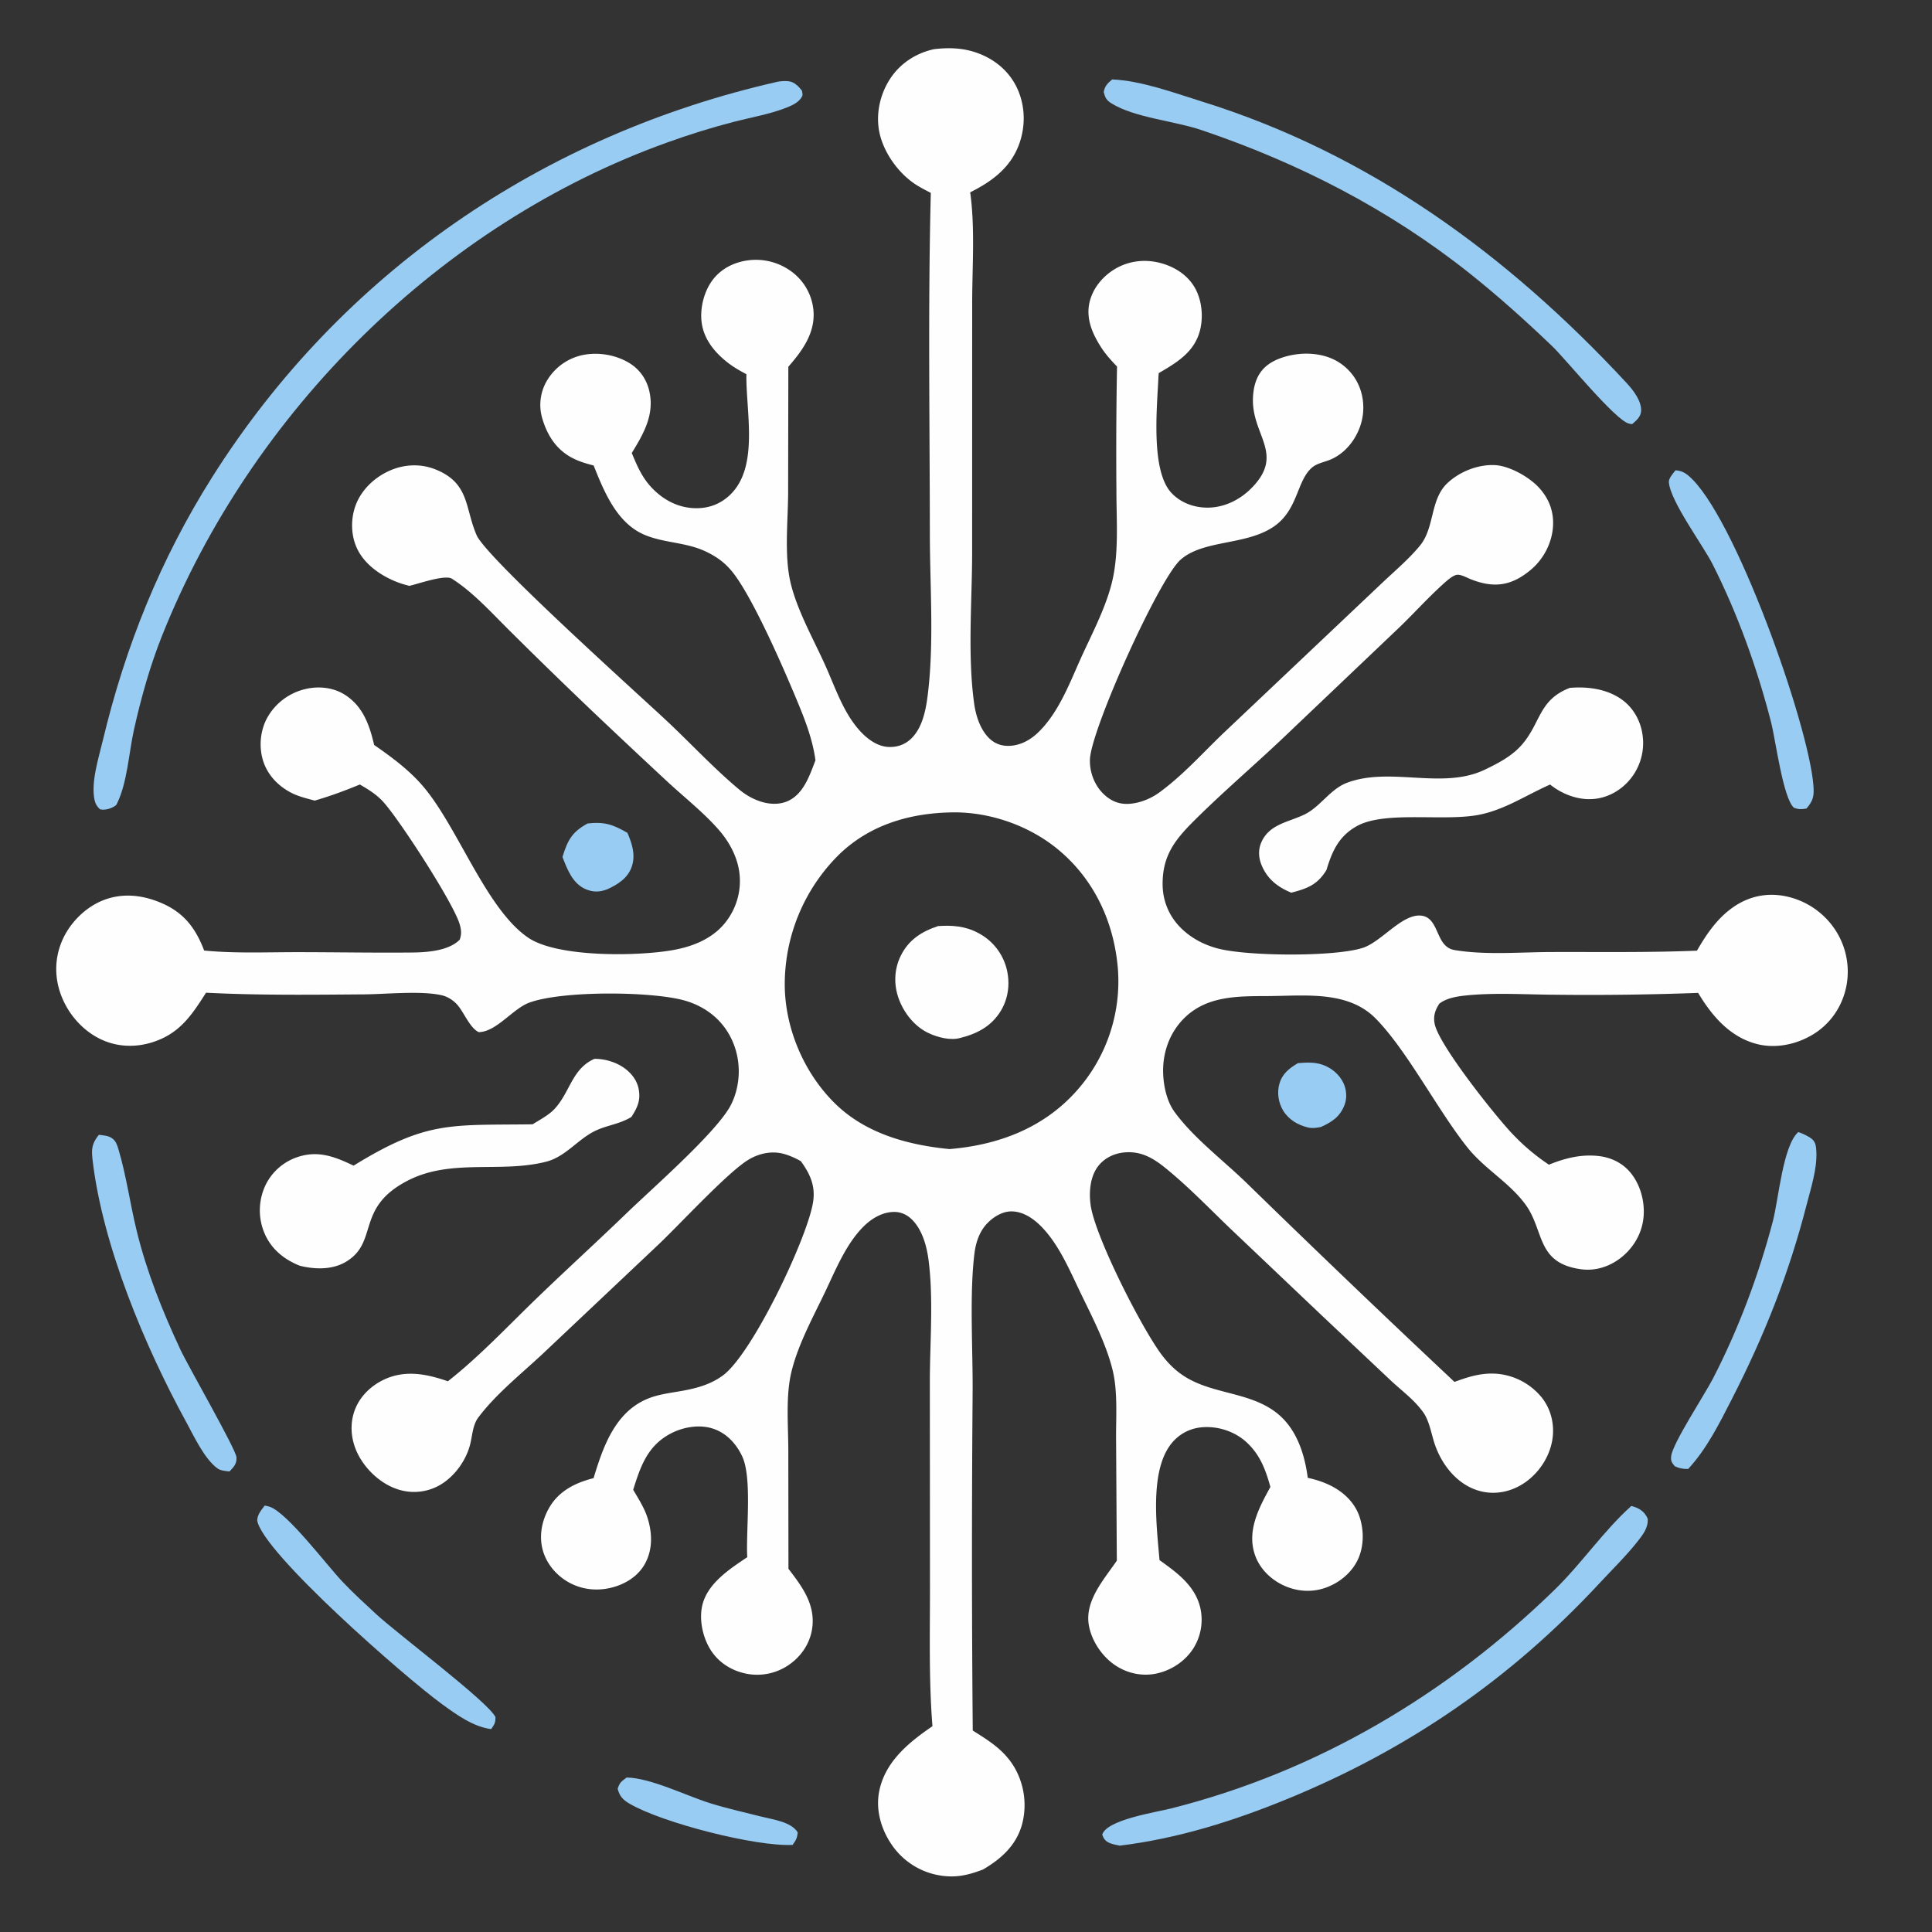 <svg xmlns="http://www.w3.org/2000/svg" width="1392" height="1392"><rect width="100%" height="100%" fill="#333333" stroke="none"/><path fill="#98CCF2" d="M935.173 765.99c5.858-.485 11.91-.83 17.562 1.102 6.437 2.21 12.16 6.882 15.134 13.074 2.338 4.877 2.806 10.89.852 15.969-3.274 8.508-9.043 12.255-17.033 15.868-3.051.585-5.985 1.08-9.07.385-7.35-1.67-14.132-5.669-18.102-12.205-3.435-5.663-4.549-12.868-2.74-19.26 2.067-7.289 7.117-11.27 13.397-14.933M423.415 593.281c12.33-1.325 18.226.808 28.663 6.788 3.4 7.979 6.035 16.136 2.995 24.671-2.886 8.096-9.995 12.49-17.405 15.936-5.397 2.11-10.244 2.31-15.665-.011-9.467-4.054-13.315-14.326-16.744-23.23 3.736-12.11 6.834-18.001 18.156-24.154m28.081 687.403c17.497.368 42.622 13.013 59.923 18.447 12.06 3.792 24.342 6.476 36.576 9.6 8.42 2.149 22.174 3.797 26.773 11.553-.49 4.332-1.27 5.512-3.697 8.959-26.645 1.353-93.803-15.897-117.294-29.583-4.956-2.89-7.286-5.334-8.764-10.84 1.52-4.756 2.649-5.162 6.483-8.136m-260.783-195.915c1.264.206 2.498.456 3.705.885 12.808 4.538 40.753 41.715 52.23 53.854 7.693 8.135 16.056 15.774 24.27 23.374 15.594 14.438 80.953 63.37 86.05 74.277.025 4.338-.742 5.184-3.07 8.653-12.94-1.626-25.049-10.457-35.36-17.935-26.542-19.243-129.582-109.439-133.232-132.423.206-4.41 2.858-7.3 5.407-10.685M1207.21 338.857c3.696.267 6.247 1.36 9.07 3.672 32.873 26.906 86.972 179.454 90.296 223.564.568 7.478-.117 10.713-5.011 16.448-3.514.629-5.652.718-9.02-.546-7.835-6.71-13.264-48.972-16.432-61.395-9.883-38.717-24.131-78.403-42.2-114.077-7.088-13.985-30.29-45.041-31.498-59.014-.25-2.861 3.102-6.496 4.794-8.652M71.2 817.644c3.44.378 7.197.568 10.001 2.812 2.38 1.904 3.287 4.716 4.127 7.528 5.673 18.992 8.39 39.287 13.106 58.614 7.268 29.794 18.57 58.007 31.52 85.72 5.646 12.087 39.993 71.77 40.428 77.656.344 4.66-2.078 7.144-5.057 10.234-2.653-.334-6.326-.568-8.542-2.155-9.47-6.787-17.156-23.485-22.647-33.519-29.674-54.221-60.17-126.9-67.412-188.521-.949-8.08-.637-11.916 4.477-18.37m1224.456-2.009c3.034.996 7.55 3.079 9.961 5.128 2.756 2.338 2.929 6.019 3.074 9.421.523 12.172-3.993 26.02-7.01 37.773-12.774 49.75-30.485 94.356-53.849 139.991-8.953 17.495-18.073 35.93-31.526 50.452-3.775 0-6.124-.346-9.621-1.96-2.155-2.645-3.051-3.714-2.6-7.384 1.141-9.281 24.076-44.198 29.994-55.624 18.347-35.412 33.236-75.146 43.286-113.687 4.126-15.825 7.194-54.25 18.29-64.11m-494.354-758.4c20.847.861 44.483 9.622 64.444 15.832 121.07 37.67 220.588 110.59 306.162 202.818 4.672 5.038 11.108 13.204 10.48 20.54-.352 4.13-3.553 6.61-6.432 9.178-.902-.102-.69-.053-1.481-.225-.25-.055-.501-.12-.757-.173-9.639-2.058-45.496-46.29-55.14-55.552-18.987-18.239-39.065-36.264-59.672-52.664-58.025-46.178-123.527-79.756-193.594-103.383-19.232-6.486-48.002-8.82-64.595-19.177-3.546-2.214-4.549-4.225-5.5-8.155.912-4.54 2.71-6.13 6.085-9.04m374.058 1027.803c1.303.35 2.6.735 3.842 1.28 3.708 1.643 6.481 4.199 7.974 7.99.417 6.27-3.247 11.109-6.944 15.836-8.396 10.735-18.53 20.574-27.812 30.574-64.093 69.054-137.574 119.567-224.59 155.297-39.021 16.02-79.022 28.603-121.01 33.77-2.322-.473-4.917-.897-7.105-1.81-3.263-1.364-4.438-2.945-5.551-6.136 3.135-10.712 38.503-16.074 49.31-18.792 105.296-26.475 199.09-82.155 276.663-157.674 19.488-18.976 35.084-42.2 55.223-60.335"/><path fill="#FEFEFE" d="M428.293 762.888c6.908-.039 14.384 2.01 20.195 5.752 5.545 3.575 10.181 8.937 11.567 15.518 1.756 8.335-.68 13.703-5.142 20.607-8.783 5.368-17.968 5.93-26.66 10.306-12.302 6.192-20.895 18.386-34.745 21.927-32.958 8.425-68.259-2.5-99.574 13.547-38.138 19.55-20.775 44.227-44.616 58.531-9.88 5.93-22.38 5.568-33.159 2.929a36 36 0 0 1-1.963-.79c-11.394-4.968-20.21-13.002-24.494-24.884q-.713-1.983-1.225-4.032-.51-2.043-.817-4.131t-.403-4.193q-.096-2.11.017-4.215t.435-4.187q.322-2.088.85-4.131.526-2.038 1.254-4.02.728-1.977 1.649-3.876.865-1.737 1.896-3.385t2.22-3.185q1.188-1.531 2.52-2.945 1.334-1.415 2.8-2.69t3.048-2.4q1.583-1.124 3.27-2.088 1.686-.963 3.459-1.759 1.773-.79 3.614-1.409c14.929-5.05 27.106-.25 40.468 6.158 52.83-32.544 69.633-29.02 128.962-29.777 5.183-3.23 11.685-6.632 15.844-11.103 11.27-12.132 12.418-28.809 28.73-36.075m702.74-267.269c13.007-1.134 27.35.816 38.047 8.822 7.978 5.973 12.995 15.112 14.348 24.933q.301 2.028.396 4.075.094 2.048-.017 4.094-.106 2.047-.418 4.072-.311 2.026-.824 4.01-.512 1.985-1.22 3.91-.706 1.923-1.603 3.767-.89 1.844-1.965 3.592-1.075 1.743-2.317 3.375c-6.341 8.29-15.707 14.059-26.136 15.278-11.631 1.353-23.497-3.09-32.467-10.284-16.915 7.428-32.05 17.79-50.463 21.632-25.334 5.29-68.107-3.001-88.58 8.207-13.158 7.205-18.024 18.157-22.106 31.743-6.553 10.68-13.747 13.297-25.35 16.342-9.812-4.087-17.24-9.772-21.421-19.939-2.138-5.2-2.478-10.88-.262-16.108 5.735-13.513 19.845-14.71 31.398-20.401 11.281-5.551 18.28-18.19 30.574-22.801 31.209-11.703 68.531 5.245 99.083-9.363 9.482-4.534 19.438-9.703 26.481-17.677 14.065-15.915 12.122-32.53 34.822-41.28"/><path fill="#98CCF2" d="M560.503 58.842c2.567-.416 5.462-.616 8.057-.25 3.858.543 6.987 3.82 9.242 6.732.173 1.211.724 2.893.179 3.992-2.11 4.234-6.749 6.392-10.947 8.086-11.88 4.79-25.503 7.083-37.952 10.284-16.402 4.217-32.201 9.18-48.147 14.895-163.857 58.73-299.943 194.342-364.186 355.485-8.654 21.709-15.214 45.087-20.274 67.92-3.626 16.359-4.772 37.874-12.098 52.785q-.267.541-.542 1.075c-.596.59-.588.634-1.43 1.141-2.904 1.76-7.063 2.934-10.363 2.11-2.112-1.937-3.294-3.842-3.905-6.637-2.788-12.756 3.008-30.653 5.988-43.127 16.129-67.53 41.496-130.515 78.625-189.357 93.1-147.545 238.443-246.803 407.753-285.134"/><path fill="#FEFEFE" d="M673.099 35.413c9.477-1.11 18.786-.994 27.99 1.745 13.113 3.904 24.4 12.22 30.802 24.463 6.515 12.465 7.328 27.333 2.951 40.618-5.946 18.04-19.627 28.223-35.83 36.34 3.614 25.733 1.415 54.327 1.437 80.328l-.034 181.113c-.15 34.596-3.29 72.725 1.47 106.97 1.13 8.098 3.887 17.009 9.299 23.317 3.664 4.272 8.296 6.77 13.942 7.054 8.564.428 16.37-3.505 22.478-9.272 14.07-13.281 22.06-33.279 29.728-50.659 8.157-18.481 18.469-37.127 23.536-56.717 5.479-21.2 3.502-44.743 3.519-66.523q-.396-45.054.428-90.101c-3.97-4.13-7.912-8.428-11.058-13.228-6.408-9.774-11.453-20.839-8.814-32.774 2.183-9.854 8.903-18.249 17.311-23.613 9.616-6.132 21.014-7.881 32.1-5.398 10.529 2.359 20.479 8.19 26.141 17.592 5.518 9.157 6.738 21.828 3.91 32.066-4.205 15.24-16.772 22.654-29.528 30.085a62 62 0 0 0-.262 3.367c-.946 21.542-5.629 67 9.433 82.993 6.62 7.031 16.091 10.505 25.64 10.57 11.96.082 23.308-5.384 31.677-13.745 24.694-24.655.729-37.992 1.37-64.53.205-8.54 2.343-17.05 8.797-23 7.867-7.25 22.082-10.196 32.467-9.6 11.47.658 21.498 4.68 29.11 13.476 6.981 8.064 9.938 18.682 8.964 29.234-1.275 13.837-10.251 27.865-23.258 33.453-4.42 1.898-9.933 2.715-13.597 5.912-10.986 9.59-9.91 30.014-26.955 42.088-19.944 14.129-51.002 9.561-67.623 24.19-15.724 13.84-64.672 122.656-65.352 143.986-.278 8.736 2.968 17.75 9.048 24.075 4.7 4.883 10.401 7.89 17.267 7.917 8.207.034 17.027-3.407 23.603-8.179 16.854-12.244 31.153-28.318 46.142-42.69l66.376-62.828 48.146-45.56c9.06-8.577 19.277-17.177 27.183-26.8 10.78-13.12 7.16-33.27 19.872-45.138 8.831-8.242 21.944-13.455 34.054-12.902 10.607.484 24.739 8.574 31.704 16.099 7.239 7.826 10.897 17.157 10.262 27.87-.712 12.008-6.715 23.631-15.896 31.368-14.138 11.92-26.894 13.433-43.37 6.886-2.61-1.04-6.575-3.246-9.376-3.236-3.19.013-7.85 4.307-10.14 6.362-11.241 10.08-21.436 21.528-32.36 31.972l-78.381 74.56c-22.2 21.375-46.003 41.492-67.84 63.096-14.505 14.343-23.954 25.702-23.932 46.85.011 12.171 4.671 23.318 13.369 31.854 7.25 7.105 16.253 11.849 26.008 14.493 21.192 5.752 84.444 6.225 104.84-.35 13.252-4.277 27.756-23.898 41.292-23.286 11.459.513 11.464 14.817 18.03 21.354 2.17 2.16 4.264 3.09 7.232 3.58 21.938 3.608 46.626 1.436 68.815 1.353 35.09-.134 70.352.456 105.408-.986 6.988-12.093 14.75-23.519 26.442-31.56 10.947-7.527 23.58-10.272 36.654-7.8q2.756.523 5.451 1.32 2.69.79 5.29 1.848 2.595 1.058 5.078 2.372 2.478 1.309 4.816 2.862 2.339 1.554 4.51 3.33 2.177 1.776 4.16 3.758 1.987 1.982 3.764 4.154t3.33 4.51q1.514 2.277 2.789 4.694 1.28 2.416 2.31 4.944 1.036 2.534 1.81 5.156.774 2.623 1.286 5.307.507 2.683.752 5.406.24 2.723.206 5.457-.028 2.734-.334 5.45-.3 2.718-.874 5.39c-3.085 14.06-11.415 26.187-23.748 33.704-11.96 7.288-27.004 10.479-40.685 6.904-19.382-5.072-32.317-20.357-42.15-36.782q-51.626 1.92-103.286 1.314c-20.774-.1-42.701-1.581-63.336.468-6.626.662-14.527 1.792-19.89 6.013-3.023 4.783-4.437 8.881-3.3 14.583 3.061 15.323 44.086 66.743 55.996 79.188q11.883 12.611 26.31 22.216c11.497-4.694 23.14-7.65 35.69-6.253 9.288 1.041 17.617 5.112 23.492 12.5 7.06 8.881 10.167 21.231 8.886 32.44-1.286 11.252-7.288 21.33-16.147 28.296-8.246 6.481-18.475 9.789-28.948 8.324-32.779-4.577-25.852-28.408-40.558-47.545l-.59-.752c-11.37-14.71-28.57-24.471-40.418-39.26-21.42-26.737-43.664-70.206-66.287-93.119-20.05-20.3-51.192-16.247-77.506-16.125-21.866.1-44.684-.362-61.131 16.66-10.179 10.529-14.956 24.722-14.433 39.243.334 9.087 2.673 19.939 8.107 27.422 13.809 19.02 35.535 35.251 52.468 51.783q73.993 72.15 149.328 142.891c10.195-3.764 19.716-6.765 30.796-5.846q2.3.206 4.572.64 2.271.435 4.487 1.092t4.355 1.525q2.143.874 4.187 1.95 2.043 1.08 3.97 2.354 1.926 1.275 3.72 2.734 1.792 1.453 3.435 3.085 1.642 1.626 3.112 3.407c6.637 8.14 9.388 18.898 8.08 29.266-1.582 12.5-8.81 24.082-18.887 31.531-8.48 6.27-19.11 9.344-29.605 7.712-18.247-2.84-31.237-18.564-36.688-35.351-2.35-7.238-3.792-16.593-8.419-22.712l-.54-.702c-6.292-8.352-14.883-14.604-22.478-21.715l-50.195-47.322-65.742-62.434c-15.184-14.594-30.084-30.084-46.442-43.341-9.249-7.5-18.236-12.618-30.619-11.103-6.965.852-13.636 4.248-17.918 9.883-5.751 7.567-6.598 18.68-5.362 27.779 3.09 22.779 37.362 90.04 51.688 108.643 5.562 7.216 11.893 12.984 19.99 17.277 19.626 10.407 43.73 9.75 61.854 23.58 14.655 11.181 20.635 29.611 22.93 47.19 5.433 1.147 10.818 2.84 15.829 5.261 9.605 4.65 17.74 12.11 21.32 22.345 3.519 10.072 3.424 22.383-1.403 32.005-4.794 9.549-13.915 16.665-24.004 19.927-10.223 3.302-21.209 2.083-30.719-2.817-9.276-4.783-16.67-12.75-19.61-22.879-4.894-16.893 3.764-32.923 11.66-47.278-3.42-12.433-7.495-23.369-17.295-32.316-8.346-7.623-20.028-11.482-31.281-10.747-8.88.585-16.737 4.533-22.422 11.392-16.27 19.628-10.92 60.074-8.887 84.383 12.567 8.987 25.64 18.392 29.382 34.36q.418 1.85.658 3.726.233 1.876.289 3.77.05 1.892-.078 3.78-.134 1.893-.45 3.758-.318 1.865-.814 3.692-.495 1.832-1.17 3.602-.667 1.765-1.514 3.464-.84 1.698-1.843 3.301c-5.813 9.227-15.612 15.775-26.208 18.158-10.357 2.327-21.025.144-29.867-5.657-9.56-6.276-17.144-17.428-19.237-28.71-3.302-17.822 10.735-33.129 20.095-46.86l-.524-86.665c-.184-16.136 1.342-34.75-2.45-50.39-4.844-19.984-15.596-40.023-24.427-58.537-7.35-15.418-14.888-32.79-26.999-45.123-5.735-5.835-13.29-11.02-21.787-10.93-6.437.067-12.824 4.081-17.172 8.597-5.546 5.752-8.19 13.62-9.182 21.42-3.725 29.41-1.113 69.606-1.358 100.508q-.98 121.755.094 243.516c11.821 7.44 22.645 14.06 30.012 26.52q1.32 2.278 2.41 4.672 1.098 2.395 1.95 4.883.857 2.49 1.47 5.05.612 2.562.968 5.168.362 2.606.468 5.234.111 2.633-.039 5.261t-.551 5.229-1.053 5.15c-4.098 15.412-15.01 25.212-28.274 32.974-11.069 4.232-20.14 6.258-32.005 4.087q-2.533-.462-5.005-1.17-2.478-.712-4.867-1.664-2.394-.947-4.682-2.127-2.289-1.186-4.45-2.584-2.154-1.403-4.17-3.007-2.01-1.609-3.853-3.407t-3.496-3.77q-1.66-1.97-3.113-4.092c-7.617-11.014-11.732-24.917-9.198-38.252 4.12-21.638 21.336-35.585 38.447-47.267-2.678-33.252-1.76-66.855-1.799-100.19l-.089-148.137c.028-28.414 2.723-59.606-.958-87.713-1.297-9.878-4.415-21.286-11.542-28.625-3.608-3.72-8.196-5.969-13.441-5.874-8.675.156-16.46 4.994-22.367 11.047-12.043 12.327-19.243 29.9-26.52 45.267-8.92 18.837-19.973 38.598-24.884 58.86-4.27 17.628-2.26 38.864-2.26 57l.1 84.945c9.7 12.64 19.343 25.379 17.172 42.361-1.325 10.329-6.988 19.466-15.279 25.702q-1.592 1.22-3.296 2.272t-3.508 1.932q-1.804.874-3.68 1.57-1.882.696-3.82 1.203-1.94.506-3.92.813-1.98.311-3.982.423-2 .111-4.003.022-2.002-.089-3.986-.373c-10.688-1.604-20.513-7.055-26.758-15.975-6.2-8.847-9.314-21.743-7.269-32.416 3.158-16.487 19.668-27.2 32.643-35.886-1.033-18.976 3.662-57.117-3.635-72.657-4.256-9.065-11.287-16.732-20.956-19.94-9.972-3.306-21.871-1.174-30.973 3.72-16.404 8.809-21.426 23.692-26.61 40.296 3.692 6.308 7.929 12.901 10.192 19.855 3.539 10.886 4.01 22.662-1.476 32.996-4.575 8.62-12.854 14.216-22.037 17.016-11.049 3.374-22.85 2.523-33.003-3.107-8.896-4.927-16.016-13.252-18.785-23.112-2.932-10.446-.697-21.599 4.682-30.87 6.987-12.043 18.895-17.878 31.879-21.158 6.97-23.012 15.847-48.698 40.65-57.874 7.587-2.806 16.194-3.714 24.154-5.195 10.312-1.92 19.859-4.649 28.44-10.974 21.242-15.669 61.112-99.528 64.954-125.163 1.715-11.448-2.255-20.095-8.887-29.204-4.176-2.272-8.374-4.249-13.007-5.407-8.685-2.166-18.082.134-25.52 4.905-15.37 9.867-48.554 45.92-64.075 60.642l-82.675 78.057c-15.675 14.733-34.147 29.294-47.059 46.47-4.06 5.402-4.264 12.818-5.846 19.2-2.937 11.848-11.368 23.524-21.995 29.604q-1.642.93-3.369 1.693t-3.522 1.348-3.64.985-3.72.613-3.765.239q-1.887.022-3.767-.145t-3.735-.523-3.663-.897c-12.211-3.58-23.056-13.33-29.08-24.399-5.187-9.532-6.808-20.763-3.549-31.214 3.226-10.334 11.124-18.497 20.704-23.29 15.604-7.802 31.373-4.672 46.997.734 22.418-17.611 42.287-38.792 62.77-58.614 21.858-21.153 44.37-41.604 66.253-62.73 18.181-17.55 61.305-55.25 73.525-75.334 4.6-7.562 6.968-17.35 7.03-26.142.1-14.332-5.285-28.224-15.594-38.269-6.692-6.526-15.258-11.075-24.262-13.474-24.147-6.437-87.597-6.921-111.162 1.792-11.831 4.377-23.64 21.064-36.328 21.209-6.338-2.918-10.573-14.12-15.332-19.583-2.968-3.402-7.156-6.074-11.594-7.043-15.164-3.319-39.909-.69-55.774-.574-37.98.273-75.838.752-113.785-1.197-8.674 13.57-16.548 26.03-31.777 33.046-12.761 5.875-27.184 7.072-40.428 2.038-13.795-5.24-25.07-16.849-30.983-30.262-5.926-13.447-6.404-27.98-.78-41.626 5.342-12.957 16.578-24.466 29.635-29.706 14.296-5.735 29.194-3.87 42.981 2.228 15.843 7.004 24.048 18.252 30.008 33.898 21.807 2.132 44.51 1.174 66.423 1.169 27.702 0 55.436.523 83.133.262 10.887-.1 26.614-1.142 34.584-9.266 1.387-3.92 1.148-6.865.053-10.807-4.207-15.15-43.853-76.22-55.345-88.687-4.854-5.267-10.558-8.736-16.673-12.305-10.74 4.47-21.336 8.374-32.514 11.603-5.93-1.587-12.185-3.062-17.61-5.996-9.571-5.179-17.043-13.358-19.95-23.96-2.767-10.094-1.445-21.545 3.836-30.598q1.08-1.83 2.337-3.544t2.678-3.293 2.994-3.01 3.278-2.697 3.531-2.356 3.748-1.993 3.929-1.61q2.004-.705 4.069-1.209c9.608-2.399 20.28-1.391 28.767 3.937 13.141 8.251 17.884 21.944 21.202 36.223 12.683 8.816 25.395 18.174 35.437 30.017 25.107 29.605 45.369 88.431 75.65 108.916 21.302 14.415 80.022 13.407 105.122 8.708 15.436-2.884 30.219-9.36 39.164-22.879q1.348-2.004 2.488-4.131 1.14-2.133 2.059-4.366t1.61-4.543q.69-2.316 1.144-4.688t.666-4.778q.214-2.405.183-4.822-.03-2.41-.303-4.81-.274-2.4-.787-4.761c-2.201-9.872-7.407-18.992-14.016-26.576-10.599-12.166-23.895-22.706-35.788-33.614Q454.34 538.565 426.8 512.42q-29.187-27.81-57.799-56.212c-13.343-13.098-27.616-29.238-43.392-39.243-4.979-3.157-24.168 3.702-30.69 5.146-2.499-.645-4.994-1.328-7.421-2.212-12.218-4.445-24.736-12.809-30.346-24.927-4.413-9.535-4.537-21.288-.855-31.066 4.186-11.12 13.587-19.954 24.325-24.74 10.533-4.697 22.395-5.26 33.153-.943 24.718 9.918 21.081 27.767 29.625 47.381 7.252 16.648 118.325 116.215 137.585 134.338 16.957 15.956 33.193 33.475 51.009 48.421 4.287 3.597 8.718 6.393 13.955 8.408 6.896 2.662 14.96 3.469 21.837.318 11.28-5.168 15.612-18.553 19.744-29.268-1.743-13.283-6.426-26.323-11.476-38.66-9.655-23.578-33.754-79.62-49.01-97.877-5.374-6.431-11.556-10.7-19.134-14.193-14.154-6.525-30.153-5.878-43.993-11.95-19.728-8.654-28.776-31.147-36.202-49.764-5.429-1.35-10.756-2.97-15.718-5.608-11.174-5.943-17.574-15.965-21.16-27.855q-.507-1.63-.85-3.303t-.517-3.372-.18-3.406.16-3.407.496-3.374.83-3.308 1.154-3.21 1.467-3.078q.95-1.744 2.072-3.382 1.12-1.64 2.401-3.157t2.709-2.898q1.427-1.38 2.985-2.61 1.56-1.23 3.235-2.297 1.674-1.066 3.448-1.958t3.63-1.6q1.854-.71 3.77-1.228c11.626-3.105 25.37-1.059 35.661 5.17 7.427 4.495 12.394 11.477 14.417 19.899 4.113 17.12-3.969 31.017-12.537 44.993 3.753 9.05 7.216 17.3 13.998 24.607 8.278 8.918 19.025 14.78 31.35 15.153 9.932.3 18.74-2.955 25.832-9.953 20.592-20.319 10.976-59.827 11.402-86.587-4.17-2.224-8.297-4.507-12.097-7.329-9.891-7.345-18.366-17.091-20.104-29.685-1.462-10.592 1.773-23.296 8.483-31.657 6.54-8.15 16.206-12.52 26.474-13.54q2.11-.201 4.23-.195 2.118.006 4.227.22 2.108.214 4.185.633t4.105 1.04q2.021.622 3.981 1.44 1.955.816 3.82 1.82 1.865 1.006 3.625 2.189t3.39 2.532q1.499 1.241 2.863 2.624 1.37 1.383 2.594 2.894 1.22 1.511 2.289 3.137t1.965 3.35q.902 1.723 1.626 3.527.73 1.804 1.27 3.672.54 1.867.896 3.779t.518 3.85c1.275 16.136-8.107 28.848-18.118 40.343l-.145 91.137c-.111 20.21-2.868 45.037 1.77 64.531 4.822 20.28 16.86 41.228 25.374 60.328 6.915 15.514 12.7 33.036 24.154 45.874 5.373 6.023 12.706 11.701 21.103 12.06 5.985.257 11.537-1.592 15.94-5.696 8.125-7.57 10.747-20.118 12.106-30.716 4.872-37.891 1.698-78.759 1.664-117.011-.077-81.817-1.375-164.005.685-245.785-3.185-1.619-6.375-3.274-9.432-5.122-12.984-7.836-24.01-22.83-27.4-37.521-3.101-13.434.045-28.142 7.561-39.607 7.339-11.196 18.731-18.519 31.727-21.312m14.71 549.895c-31.698.173-61.821 8.814-84.6 31.726q-2.26 2.294-4.404 4.7-2.144 2.4-4.165 4.905-2.027 2.506-3.925 5.106-1.899 2.6-3.67 5.29t-3.402 5.467q-1.637 2.773-3.134 5.624-1.498 2.85-2.857 5.769-1.353 2.923-2.567 5.907-1.214 2.98-2.277 6.02t-1.977 6.13q-.918 3.084-1.676 6.213-.762 3.13-1.375 6.292-.607 3.163-1.058 6.353-.45 3.185-.746 6.392-.3 3.208-.44 6.426-.133 3.218-.117 6.437c.273 31.297 14.104 63.47 36.537 85.307 22.05 21.464 52.373 29.638 82.15 32.54 36.243-2.996 69.5-15.842 93.543-44.188q1.877-2.21 3.642-4.51 1.765-2.306 3.418-4.689 1.649-2.383 3.18-4.844 1.536-2.467 2.945-5t2.695-5.134 2.439-5.261q1.158-2.656 2.183-5.374 1.024-2.711 1.915-5.473.885-2.756 1.642-5.557.752-2.8 1.37-5.635t1.092-5.696q.478-2.862.812-5.74.34-2.884.535-5.774.195-2.896.25-5.797.05-2.9-.038-5.796-.09-2.9-.318-5.79c-2.795-33.147-16.888-63.737-42.595-85.208-20.513-17.132-48.269-27.105-75.007-27.138"/><path fill="#FEFEFE" d="M675.827 667.241c10.345-.724 19.666.006 29.004 4.978q1.832.952 3.558 2.088t3.324 2.444q1.598 1.303 3.057 2.767 1.459 1.465 2.761 3.068 1.298 1.604 2.428 3.33 1.13 1.732 2.077 3.564.947 1.837 1.698 3.758.757 1.927 1.309 3.914c2.862 10.307 1.731 21.537-3.736 30.791-6.582 11.13-16.927 16.766-29.104 19.795-7.217 2.182-16.537-.279-23.141-3.38-10.15-4.76-17.935-14.66-21.632-25.095-3.552-10.011-3.185-20.914 1.498-30.502 5.657-11.587 15.023-17.55 26.9-21.52"/></svg>